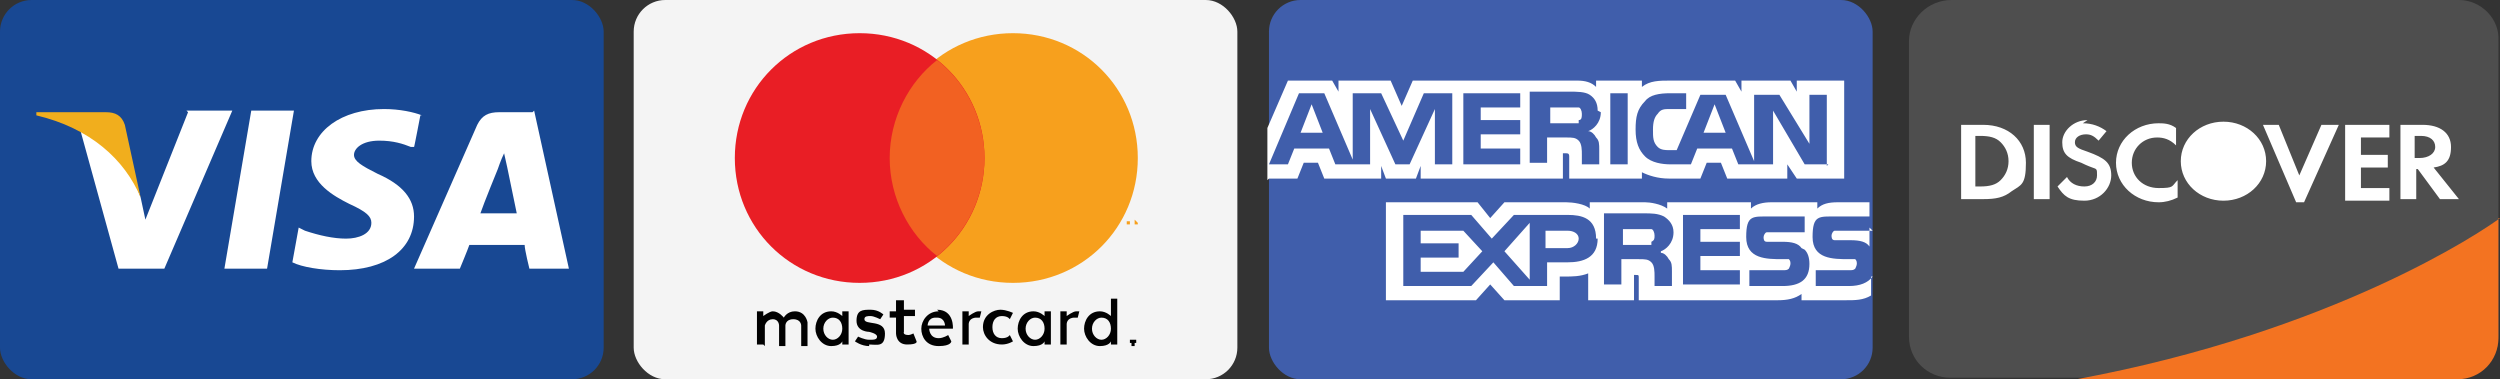 <?xml version="1.0" encoding="UTF-8"?>
<svg xmlns="http://www.w3.org/2000/svg" version="1.1" viewBox="0 0 158.2 24">
  <rect x="0" y="0" width="158.2" height="24" fill="#333333" stroke="none"/>
  <defs>
    <style>
      .cls-1 {
        fill: #4e4e4e;
      }

      .cls-1, .cls-2, .cls-3, .cls-4, .cls-5, .cls-6, .cls-7, .cls-8 {
        fill-rule: evenodd;
      }

      .cls-2 {
        fill: #fff;
      }

      .cls-9 {
        fill: #405eab;
      }

      .cls-10 {
        fill: #f4f4f4;
      }

      .cls-3 {
        fill: #010101;
      }

      .cls-4 {
        fill: #f1ae1d;
      }

      .cls-11 {
        fill: #184893;
      }

      .cls-5 {
        fill: #f7a01d;
      }

      .cls-6 {
        fill: #e91e25;
      }

      .cls-7 {
        fill: #f37321;
      }

      .cls-8 {
        fill: #f26122;
      }
    </style>
  </defs>
  <!-- Generator: Adobe Illustrator 28.6.0, SVG Export Plug-In . SVG Version: 1.2.0 Build 709)  -->
  <g>
    <g id="Layer_1">
      <g>
        <g>
          <rect class="cls-9" x="80.3" y="0" width="38.2" height="24" rx="2" ry="2"/>
          <path class="cls-2" d="M80.3,11.3h1.8l.4-1h.9l.4,1h3.6v-.8l.3.8h1.9l.3-.8v.8h9v-1.6s.2,0,.2,0c.1,0,.2,0,.2.2v1.4h4.6v-.4c.4.2,1,.4,1.7.4h2l.4-1h.9l.4,1h3.8v-.9l.6.9h3v-6.2h-3v.7l-.4-.7h-3.1v.7l-.4-.7h-4.1c-.7,0-1.3,0-1.8.4v-.4h-2.9v.4c-.3-.3-.7-.4-1.2-.4h-10.4l-.7,1.6-.7-1.6h-3.3v.7l-.4-.7h-2.8l-1.3,3v3.3h0ZM91.9,10.4h-1.1v-3.5s-1.6,3.5-1.6,3.5h-.9l-1.6-3.5v3.5h-2.2l-.4-1h-2.2l-.4,1h-1.2l1.9-4.5h1.6l1.8,4.2v-4.2h1.8l1.4,3,1.3-3h1.8v4.5h0,0ZM83.7,8.4l-.7-1.8-.7,1.8h1.5ZM96.2,10.4h-3.6v-4.5h3.6v.9h-2.5v.8h2.5v.9h-2.5v.9h2.5v.9h0ZM101.3,7.1c0,.7-.5,1.1-.8,1.2.2,0,.4.2.5.4.2.2.2.4.2.8v.9h-1.1v-.6c0-.3,0-.7-.2-.9-.2-.2-.4-.2-.8-.2h-1.2v1.6h-1.1v-4.5h2.5c.5,0,1,0,1.3.2.3.2.5.5.5,1h0ZM99.9,7.8c-.1,0-.3,0-.5,0h-1.3v-1h1.3c.2,0,.4,0,.5,0,.1,0,.2.2.2.4s0,.4-.2.4h0ZM103,10.4h-1.1v-4.5h1.1v4.5ZM115.7,10.4h-1.5l-2-3.4v3.4h-2.2l-.4-1h-2.2l-.4,1h-1.3c-.5,0-1.2-.1-1.6-.5-.4-.4-.6-.9-.6-1.7s.1-1.3.6-1.8c.3-.4.9-.5,1.6-.5h1v1h-1c-.4,0-.6,0-.8.3-.2.2-.3.5-.3,1s0,.8.3,1.1c.2.2.5.2.7.2h.5l1.5-3.5h1.6l1.8,4.2v-4.2h1.6l1.9,3.1v-3.1h1.1v4.5h0ZM109.2,8.4l-.7-1.8-.7,1.8h1.5ZM118.5,17.5c-.3.4-.8.6-1.5.6h-2.1v-1h2.1c.2,0,.3,0,.4-.1,0,0,.1-.2.1-.3,0-.1,0-.2-.1-.3,0,0-.2,0-.4,0-1,0-2.3,0-2.3-1.4s.4-1.3,1.5-1.3h2.1v-.9h-2c-.6,0-1,.1-1.3.4v-.4h-2.9c-.5,0-1,.1-1.3.4v-.4h-5.3v.4c-.4-.3-1.1-.4-1.4-.4h-3.5v.4c-.3-.3-1.1-.4-1.5-.4h-3.9l-.9,1-.8-1h-5.8v6.2h5.7l.9-1,.9,1h3.5s0-1.5,0-1.5h.3c.5,0,1,0,1.5-.2v1.7h2.9v-1.6h.1c.2,0,.2,0,.2.2v1.4h8.8c.6,0,1.1-.1,1.5-.4v.4h2.8c.6,0,1.1,0,1.6-.3v-1.2ZM101.1,15.1c0,1.2-.9,1.5-1.9,1.5h-1.3v1.5h-2.1l-1.3-1.5-1.4,1.5h-4.3v-4.5h4.3l1.3,1.5,1.4-1.5h3.4c.9,0,1.8.2,1.8,1.5h0ZM92.5,17.2h-2.6v-.9h2.4v-.9h-2.4v-.8h2.7l1.2,1.3-1.2,1.3ZM96.8,17.7l-1.6-1.8,1.6-1.8v3.6ZM99.2,15.7h-1.4v-1.1h1.4c.4,0,.7.2.7.5s-.3.6-.7.6h0ZM106.5,13.6h3.6v.9h-2.5v.8h2.5v.9h-2.5v.9h2.5v.9h-3.6v-4.5h0ZM105.1,16c.2,0,.4.2.5.4.2.2.2.4.2.8v.9h-1.1v-.6c0-.3,0-.7-.2-.9-.2-.2-.4-.2-.8-.2h-1.1v1.6h-1.1v-4.5h2.5c.5,0,.9,0,1.3.2.3.2.6.5.6,1,0,.7-.5,1.1-.8,1.2h0ZM104.5,15.5c-.1,0-.3,0-.5,0h-1.3v-1h1.3c.2,0,.4,0,.5,0,.1,0,.2.2.2.4s0,.3-.2.4ZM114.2,15.8c.2.2.3.5.3.9,0,1-.6,1.4-1.7,1.4h-2.1v-1h2.1c.2,0,.3,0,.4-.1,0,0,.1-.2.1-.3s0-.2-.1-.3c0,0-.2,0-.4,0-1,0-2.3,0-2.3-1.4s.4-1.3,1.5-1.3h2.2v1h-2c-.2,0-.3,0-.4,0-.1,0-.2.2-.2.3s0,.3.2.3c.1,0,.2,0,.4,0h.6c.6,0,1,.1,1.2.4h0ZM118.5,14.6h-2c-.2,0-.3,0-.4,0-.1,0-.2.2-.2.3s0,.3.2.3c.1,0,.2,0,.4,0h.6c.6,0,1,.1,1.2.4,0,0,0,0,0,.1v-1.3Z"/>
        </g>
        <g>
          <path class="cls-1" d="M123.5,0C122,0,120.8,1.2,120.8,2.6v18.7c0,1.5,1.2,2.6,2.6,2.6h32.1c1.5,0,2.6-1.2,2.6-2.6V2.6C158.2,1.2,157,0,155.6,0h-32.1Z"/>
          <path class="cls-2" d="M140.7,7.7c1.5,0,2.7,1.1,2.7,2.5h0c0,1.4-1.2,2.5-2.7,2.5s-2.7-1.1-2.7-2.5h0c0-1.4,1.2-2.5,2.7-2.5h0ZM136.5,7.8c.4,0,.8,0,1.2.3v1.1c-.4-.4-.8-.5-1.2-.5-.9,0-1.6.7-1.6,1.6s.7,1.6,1.7,1.6.8-.1,1.2-.5v1.1c-.4.2-.8.3-1.2.3-1.5,0-2.7-1.1-2.7-2.5s1.2-2.5,2.7-2.5h0ZM131.8,7.8c.6,0,1.1.2,1.5.5l-.5.6c-.3-.3-.5-.4-.8-.4-.4,0-.7.2-.7.5s.2.4.8.6c1.1.4,1.5.7,1.5,1.5s-.7,1.6-1.7,1.6-1.3-.3-1.7-.9l.6-.6c.2.4.6.6,1.1.6s.8-.3.8-.7,0-.4-.3-.5c0,0-.3-.1-.7-.3-.9-.3-1.2-.6-1.2-1.3s.7-1.4,1.6-1.4h0ZM143.1,7.9h1.1l1.3,3.2,1.4-3.2h1.1l-2.2,4.9h-.5l-2.1-4.9ZM124.1,7.9h1.4c1.6,0,2.7,1,2.7,2.4s-.3,1.4-.9,1.8c-.5.4-1,.5-1.8.5h-1.4v-4.7ZM128.7,7.9h1v4.7h-1v-4.7ZM148.4,7.9h2.8v.8h-1.8v1.1h1.7v.8h-1.7v1.3h1.8v.8h-2.8v-4.7h0ZM151.8,7.9h1.5c1.1,0,1.8.5,1.8,1.4s-.4,1.2-1.1,1.3l1.6,2h-1.2l-1.4-1.9h-.1v1.9h-1v-4.7ZM152.8,8.6v1.4h.3c.6,0,1-.3,1-.7s-.3-.7-.9-.7h-.3ZM125,8.7v3.1h.3c.6,0,1-.1,1.3-.4.3-.3.5-.7.5-1.2s-.2-.9-.5-1.2c-.3-.3-.7-.4-1.3-.4h-.3Z"/>
          <path class="cls-7" d="M158.2,13.8c-1.2.9-10.6,7.2-26.8,10.2h24.1c1.5,0,2.6-1.2,2.6-2.6v-7.6Z"/>
        </g>
        <g>
          <rect class="cls-10" x="40.1" width="38.2" height="24" rx="2" ry="2"/>
          <path class="cls-3" d="M71.7,21.5c0,0-.1,0-.2,0,0,0,0,0,0,.1,0,0,0,.1,0,.1,0,0,0,0,.2,0,0,0,.1,0,.2,0,0,0,0,0,0-.1,0,0,0-.1,0-.1,0,0,0,0-.2,0ZM71.7,21.9s0,0-.1,0c0,0,0,0,0-.1,0,0,0,0,0-.1,0,0,0,0,.1,0,0,0,0,0,.1,0,0,0,0,0,0,.1,0,0,0,0,0,.1,0,0,0,0-.1,0ZM71.7,21.6h0v.2h0c0,0,0,0,0,0h0c0,0,0,0,0,0h0c0,0,0,0,0,0,0,0,0,0,0,0,0,0,0,0,0,0,0,0,0,0,0,0h0ZM71.7,21.7s0,0,0,0c0,0,0,0,0,0,0,0,0,0,0,0,0,0,0,0,0,0h0c0,0,0,0,0,0ZM48.3,21.8h-.4v-2.1h.4v.3s.4-.3.6-.3c.4,0,.7.4.7.4,0,0,.2-.4.7-.4.7,0,.8.7.8.7v1.5h-.4v-1.3s0-.4-.5-.4-.5.4-.5.4v1.3h-.4v-1.3s0-.4-.4-.4-.5.4-.5.4v1.3ZM61.9,19.7c-.2,0-.6.3-.6.3v-.3h-.4v2.1h.4v-1.3s0-.4.5-.4.2,0,.2,0h0s.1-.4.1-.4c0,0-.2,0-.3,0h0ZM68.1,19.7c-.2,0-.6.3-.6.3v-.3h-.4v2.1h.4v-1.3s0-.4.5-.4.2,0,.2,0h0s.1-.4.1-.4c0,0-.2,0-.3,0h0ZM52.6,19.7c-.7,0-1,.6-1,1.1,0,.5.4,1.1,1,1.1s.7-.3.7-.3v.2s.4,0,.4,0v-2.1h-.4v.3s-.3-.3-.7-.3h0ZM52.7,20.1c.4,0,.6.3.6.7s-.3.7-.6.7-.6-.3-.6-.7.3-.7.6-.7h0ZM65.4,19.7c-.7,0-1,.6-1,1.1,0,.5.4,1.1,1,1.1s.7-.3.7-.3v.2s.4,0,.4,0v-2.1h-.4v.3s-.3-.3-.7-.3h0ZM65.5,20.1c.4,0,.6.3.6.7s-.3.7-.6.7-.6-.3-.6-.7.3-.7.6-.7h0ZM69.6,19.7c-.7,0-1,.6-1,1.1,0,.5.4,1.1,1,1.1s.7-.3.7-.3v.2s.4,0,.4,0v-2.9h-.4v1.1s-.3-.3-.7-.3ZM69.7,20.1c.4,0,.6.3.6.7s-.3.7-.6.7-.6-.3-.6-.7.3-.7.6-.7h0ZM55,21.9c-.5,0-.9-.3-.9-.3l.2-.3s.4.2.7.2.5,0,.5-.2c0-.2-.5-.3-.5-.3,0,0-.8,0-.8-.7s.4-.7.9-.7.8.3.8.3l-.2.3s-.4-.2-.6-.2c-.2,0-.4,0-.4.2,0,.4,1.3,0,1.3.9s-.5.7-1,.7h0ZM56.7,19.1v.6h-.4v.4h.4v1s0,.7.7.7.6-.2.6-.2l-.2-.5s-.2.1-.3.1c-.4,0-.3-.2-.3-.2v-1h.7v-.4h-.7v-.6h-.5ZM59.4,19.7c-.7,0-1.1.6-1.1,1.1,0,.5.3,1.1,1.1,1.1s.8-.3.8-.3l-.2-.4s-.3.2-.6.2c-.6,0-.6-.6-.6-.6h1.5s.1-1.2-1-1.2h0ZM59.3,20.1s0,0,0,0c.5,0,.5.5.5.5h-1.1s0-.5.5-.5h0ZM63.9,21.2l.2.4s-.3.2-.7.2c-.8,0-1.2-.6-1.2-1.1,0-.8.7-1.1,1.1-1.1s.8.2.8.2l-.2.4s-.1-.2-.5-.2-.6.3-.6.7.2.7.6.7.5-.2.5-.2Z"/>
          <path class="cls-5" d="M72,14.2v-.3h0v.2c0,0-.2-.2-.2-.2h0v.3h0v-.2.2h.1v-.2c0,0,0,.2,0,.2h0ZM71.5,14.2v-.2h0s-.2,0-.2,0h0s0,0,0,0v.2h0ZM72,10c0,4.4-3.5,7.9-7.9,7.9s-7.9-3.5-7.9-7.9,3.5-7.9,7.9-7.9,7.9,3.5,7.9,7.9h0Z"/>
          <path class="cls-6" d="M62.3,10c0,4.4-3.5,7.9-7.9,7.9s-7.9-3.5-7.9-7.9,3.5-7.9,7.9-7.9,7.9,3.5,7.9,7.9h0Z"/>
          <path class="cls-8" d="M59.3,3.8c-1.8,1.4-3,3.7-3,6.2s1.2,4.8,3,6.2c1.8-1.4,3-3.7,3-6.2s-1.2-4.8-3-6.2h0Z"/>
        </g>
        <g>
          <rect class="cls-11" y="0" width="38.2" height="24" rx="2" ry="2"/>
          <path class="cls-2" d="M14.2,17l1.7-10h2.7l-1.7,10h-2.7ZM26.7,7.3c-.5-.2-1.4-.4-2.4-.4-2.7,0-4.6,1.4-4.6,3.3,0,1.4,1.4,2.2,2.4,2.7,1.1.5,1.4.8,1.4,1.2,0,.7-.8,1-1.6,1s-1.7-.2-2.6-.5l-.4-.2-.4,2.2c.6.3,1.8.5,3,.5,2.9,0,4.7-1.3,4.7-3.4,0-1.1-.7-2-2.3-2.7-1-.5-1.5-.8-1.5-1.2,0-.4.5-.9,1.6-.9.9,0,1.5.2,2,.4h.2c0,.1.4-2,.4-2M33.7,7.1h-2.1c-.7,0-1.1.2-1.4.8l-4,9.1h2.9s.5-1.2.6-1.5c.3,0,3.1,0,3.5,0,0,.3.3,1.5.3,1.5h2.5l-2.2-10ZM30.4,13.5c.2-.6,1.1-2.8,1.1-2.8,0,0,.2-.6.4-1l.2.9s.5,2.4.6,2.9h-2.3ZM11.9,7.1l-2.7,6.8-.3-1.4c-.5-1.6-2-3.3-3.8-4.2l2.4,8.7h2.9s4.3-10,4.3-10h-2.9Z"/>
          <path class="cls-4" d="M6.7,7.1H2.3v.2c3.4.8,5.6,2.8,6.6,5.2l-1-4.6c-.2-.6-.6-.8-1.2-.8"/>
        </g>
      </g>
    </g>
  </g>
</svg>